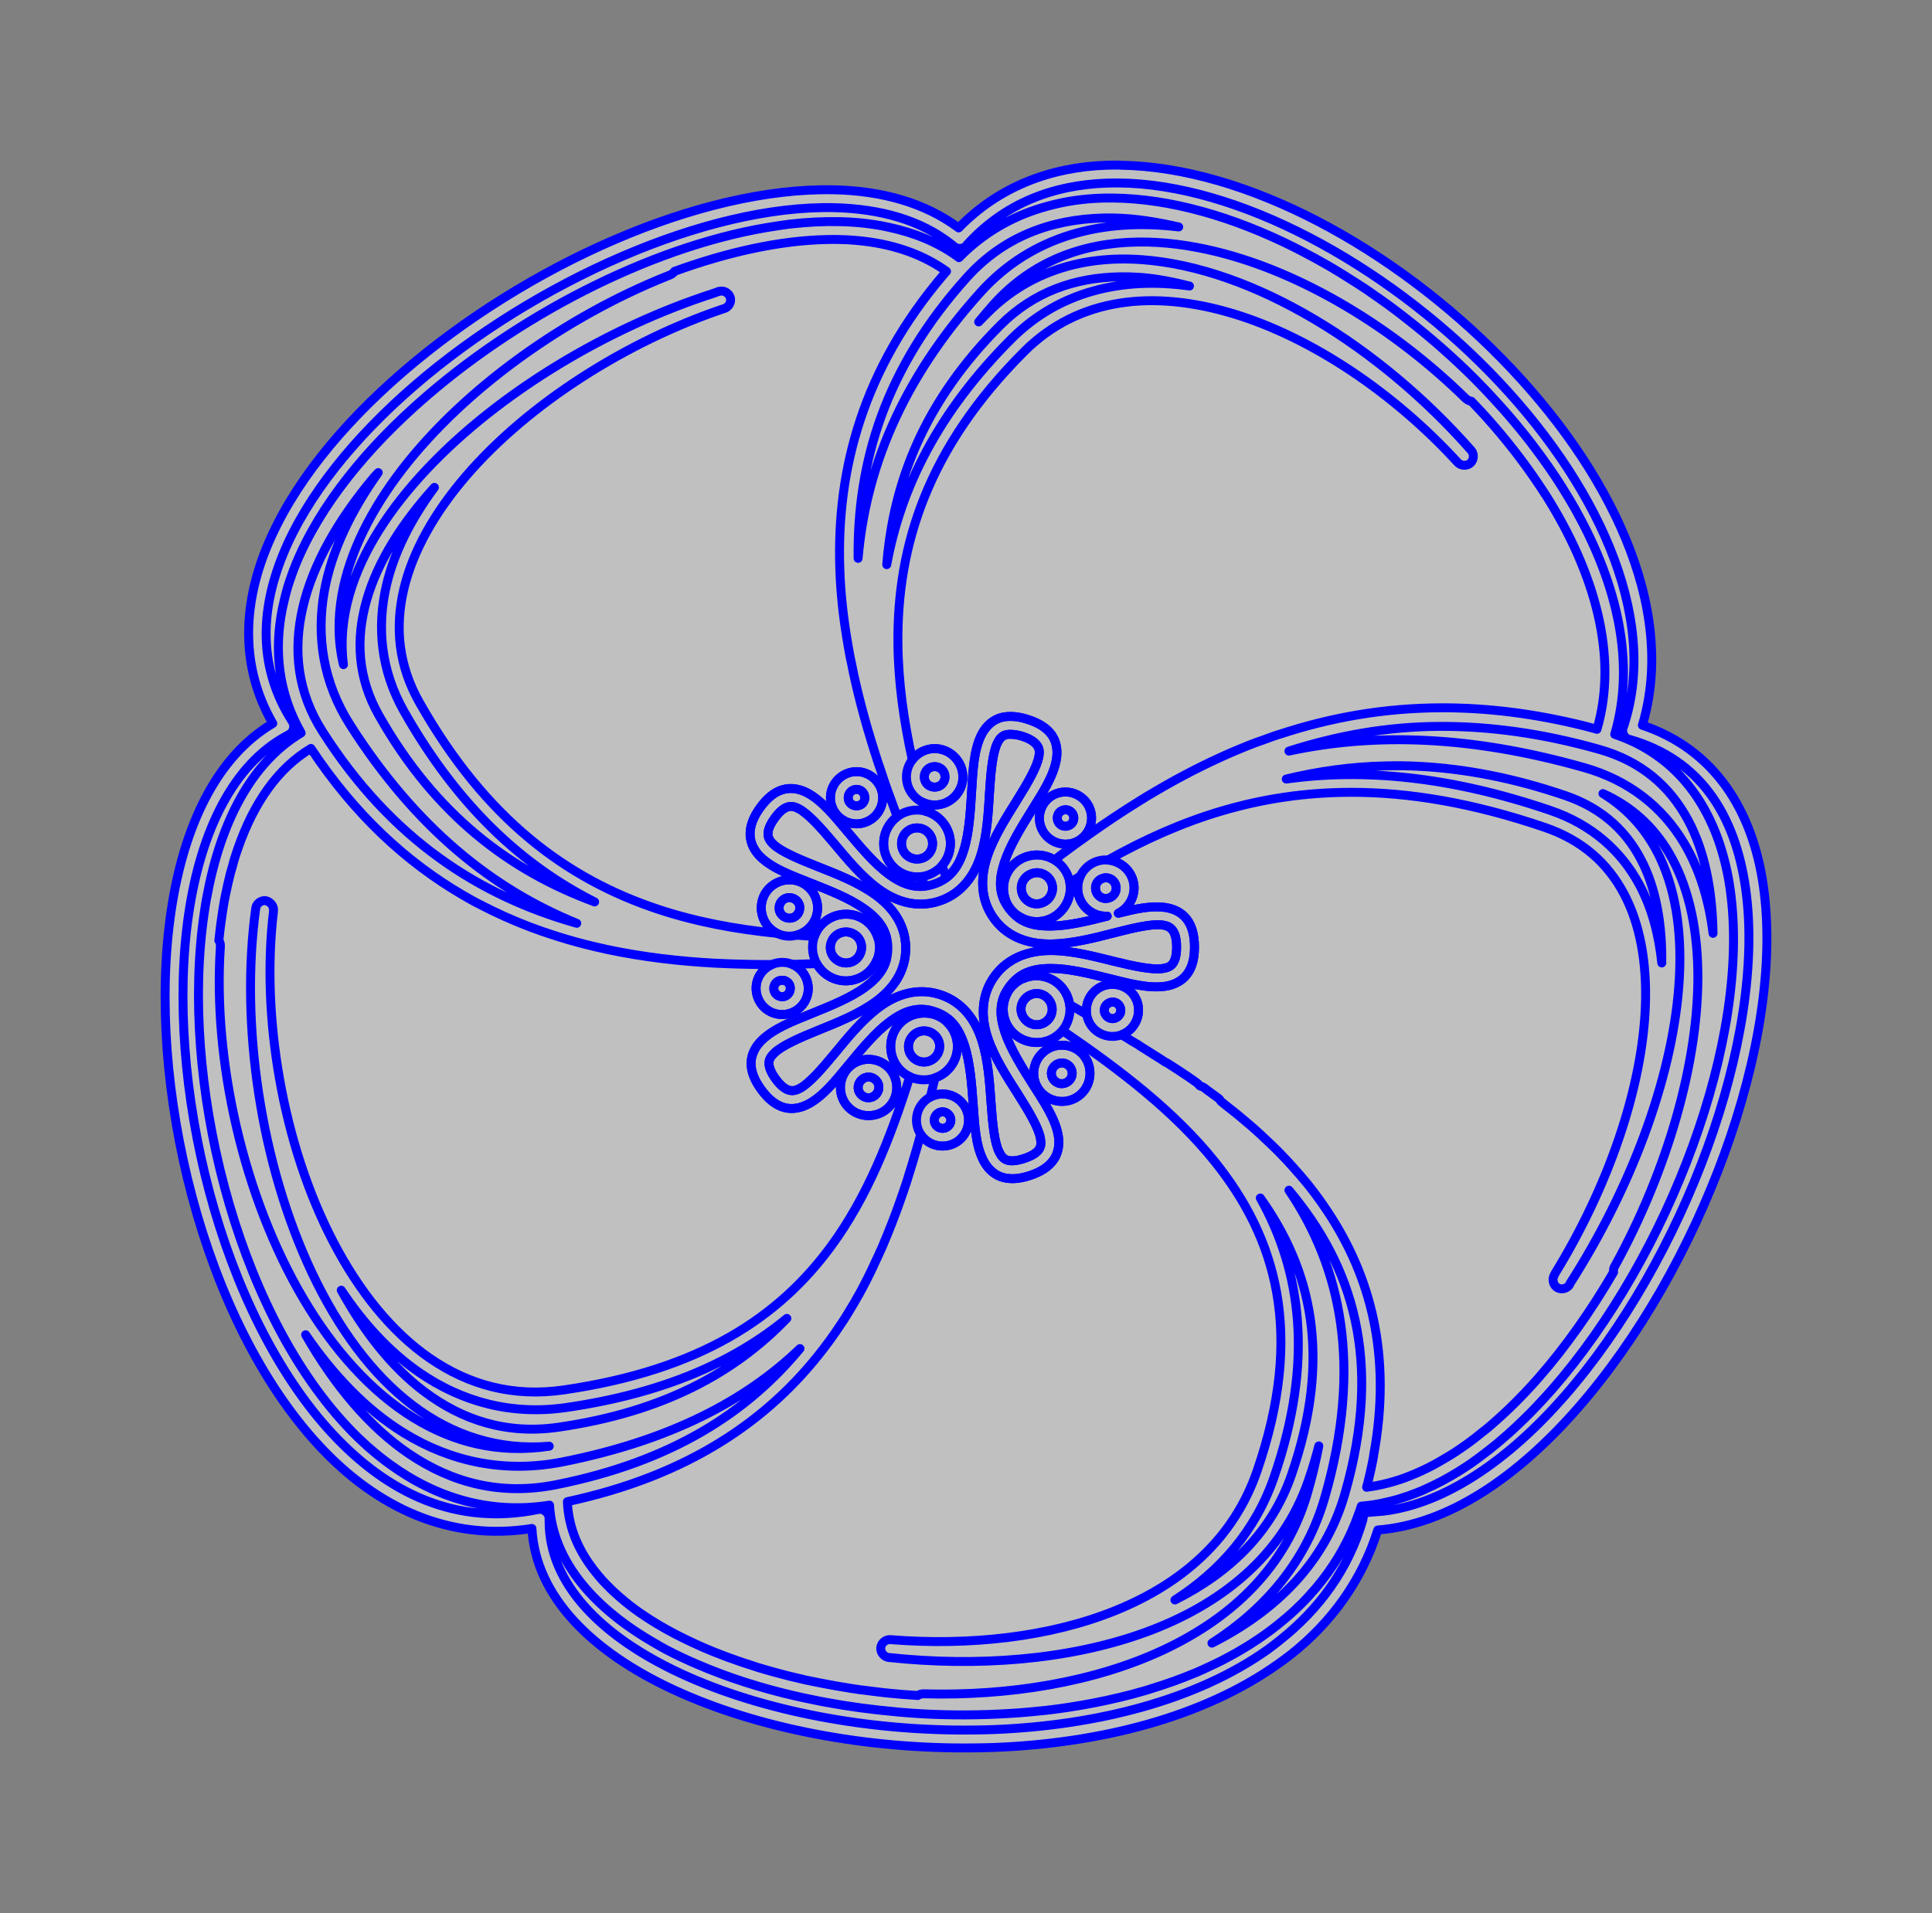 <?xml version="1.0" encoding="UTF-8" standalone="no"?>
<!-- Created with Inkscape (http://www.inkscape.org/) -->

<svg
   xmlns:dc="http://purl.org/dc/elements/1.1/"
   xmlns:cc="http://creativecommons.org/ns#"
   xmlns:rdf="http://www.w3.org/1999/02/22-rdf-syntax-ns#"
   xmlns:svg="http://www.w3.org/2000/svg"
   xmlns="http://www.w3.org/2000/svg"
   xmlns:sodipodi="http://sodipodi.sourceforge.net/DTD/sodipodi-0.dtd"
   xmlns:inkscape="http://www.inkscape.org/namespaces/inkscape"
   width="432.19"
   height="428.045"
   id="svg3580"
   version="1.1"
   inkscape:version="0.48.4 r9939"
   sodipodi:docname="Flower 2.svg">
  <rect width="100%" height="100%" fill="#808080" stroke="none"/>
  <title
     id="title2991">Flower iteration #2</title>
  <defs
     id="defs3582" />
  <sodipodi:namedview
     id="base"
     pagecolor="#ffffff"
     bordercolor="#666666"
     borderopacity="1.0"
     inkscape:pageopacity="0.0"
     inkscape:pageshadow="2"
     inkscape:zoom="1.4"
     inkscape:cx="26.649653"
     inkscape:cy="217.65775"
     inkscape:document-units="px"
     inkscape:current-layer="g4329"
     showgrid="false"
     units="cm"
     fit-margin-top="1"
     fit-margin-right="1"
     fit-margin-bottom="1"
     fit-margin-left="1"
     inkscape:window-width="1920"
     inkscape:window-height="1057"
     inkscape:window-x="-8"
     inkscape:window-y="-8"
     inkscape:window-maximized="1" />
  <g
     inkscape:label="Calque 1"
     inkscape:groupmode="layer"
     id="layer1"
     transform="translate(-146.76,-304.041)">
    <g
       id="g4329"
       transform="translate(-367.388,-469.836)">
      <path
         sodipodi:nodetypes="cccssscssscssccccssccscccccc"
         style="font-size:medium;font-style:normal;font-variant:normal;font-weight:normal;font-stretch:normal;text-indent:0;text-align:start;text-decoration:none;line-height:normal;letter-spacing:normal;word-spacing:normal;text-transform:none;direction:ltr;block-progression:tb;writing-mode:lr-tb;text-anchor:start;baseline-shift:baseline;opacity:0.5;color:#000000;fill:#ffffff;stroke:none;stroke-width:1;marker:none;visibility:visible;display:inline;overflow:visible;enable-background:accumulate;font-family:Sans;-inkscape-font-specification:Sans"
         d="m 370.125,66.969 c -0.915,-0.007 -1.815,5.5e-4 -2.719,0.031 -12.561,0.425 -24.172,4.758 -33.219,13.781 -7.649,-5.443 -17.184,-8.058 -27.75,-8.281 -30.452,-0.643 -69.254,16.952 -97.062,40.938 -13.905,11.994 -25.026,25.64 -30.781,39.719 -5.394,13.194 -5.778,26.976 1.031,39.406 -12.633,7.943 -19.723,23.617 -22.469,42.219 -2.885,19.544 -1.091,42.529 4.688,64.219 5.779,21.69 15.534,42.111 28.844,56.375 12.639,13.545 28.837,21.314 47.312,18.719 1.368,15.396 14.274,27.654 32.156,35.938 18.869,8.741 43.538,13.462 68,13.094 1.381,-0.021 2.807,-0.039 4.219,-0.094 23.72,-0.929 46.928,-6.749 63.938,-18.844 0.996,-0.708 1.947,-1.397 2.906,-2.156 9.034,-7.146 15.862,-16.462 19.562,-27.75 15.979,-1.484 31.398,-12.231 44.781,-27.531 13.691,-15.652 25.326,-36.165 32.969,-57.188 7.642,-21.022 11.34,-42.574 8.781,-60.469 -2.419,-16.92 -11.013,-30.666 -26.875,-36.375 7.487,-26.863 -7.995,-57.668 -31.781,-82 C 432.43,85.936 399.38,67.483 370.687,67 c -0.051,-0.009 -0.103,0.007 -0.156,0 -0.085,-0.011 -0.164,-0.028 -0.25,-0.031 -0.043,-0.002 -0.083,-2.4e-4 -0.125,0 -0.011,6e-5 -0.021,-1.8e-4 -0.031,0 z"
         id="path4327"
         inkscape:connector-curvature="0" />
      <g
         id="g5116"
         transform="translate(285.761,742.844)">
        <g
           id="g5112">
          <g
             style="opacity:0.5;fill:#ffffff;stroke:none"
             id="g5106"
             transform="translate(-574.06,-87.156)">
            <path
               style="font-size:medium;font-style:normal;font-variant:normal;font-weight:normal;font-stretch:normal;text-indent:0;text-align:start;text-decoration:none;line-height:normal;letter-spacing:normal;word-spacing:normal;text-transform:none;direction:ltr;block-progression:tb;writing-mode:lr-tb;text-anchor:start;baseline-shift:baseline;color:#000000;fill:#ffffff;stroke:none;stroke-width:2;marker:none;visibility:visible;display:inline;overflow:visible;enable-background:accumulate;font-family:Sans;-inkscape-font-specification:Sans"
               d="m 1052.688,155.125 c -0.904,-0.007 -1.769,0.001 -2.656,0.031 -12.614,0.427 -24.19,4.813 -33.125,14.031 -7.553,-5.63 -17.178,-8.305 -27.906,-8.531 -30.046,-0.635 -68.733,16.876 -96.375,40.719 -13.821,11.921 -24.862,25.444 -30.531,39.312 -5.428,13.277 -5.749,27.021 1.375,39.375 -12.746,7.554 -19.973,23.216 -22.75,42.031 -2.859,19.371 -1.06,42.243 4.688,63.812 5.747,21.57 15.443,41.844 28.594,55.938 12.709,13.62 28.896,21.32 47.438,18.344 0.829,15.369 13.608,27.704 31.719,36.094 18.692,8.659 43.239,13.366 67.563,13 1.382,-0.021 2.793,-0.039 4.187,-0.094 36.134,-3.85 73.961,-12.709 85.75,-48.656 15.807,-1.225 31.291,-11.894 44.75,-27.281 13.591,-15.537 25.179,-35.962 32.781,-56.875 7.602,-20.913 11.242,-42.319 8.719,-59.969 -2.429,-16.991 -10.991,-30.562 -27.062,-35.938 7.909,-26.523 -7.415,-57.428 -31.313,-81.875 -24.124,-24.678 -57.13,-43.023 -85.437,-43.438 -0.131,-0.024 -0.242,-0.034 -0.375,-0.031 -0.011,-10e-5 -0.021,8e-5 -0.031,0 z"
               id="path5108"
               inkscape:connector-curvature="0"
               sodipodi:nodetypes="cccssscssscssccssccscccc" />
          </g>
        </g>
        <g
           style="stroke:#0000ff"
           id="g4839"
           transform="translate(-574.06,-87.156)">
          <path
             style="font-size:medium;font-style:normal;font-variant:normal;font-weight:normal;font-stretch:normal;text-indent:0;text-align:start;text-decoration:none;line-height:normal;letter-spacing:normal;word-spacing:normal;text-transform:none;direction:ltr;block-progression:tb;writing-mode:lr-tb;text-anchor:start;baseline-shift:baseline;color:#000000;fill:none;stroke:#0000ff;stroke-width:2;stroke-linecap:round;stroke-linejoin:round;stroke-miterlimit:4;stroke-opacity:1;stroke-dasharray:none;marker:none;visibility:visible;display:inline;overflow:visible;enable-background:accumulate;font-family:Sans;-inkscape-font-specification:Sans"
             d="m 1052.688,155.125 c -0.904,-0.007 -1.769,0.001 -2.656,0.031 -12.614,0.427 -24.19,4.813 -33.125,14.031 -7.553,-5.63 -17.178,-8.305 -27.906,-8.531 -30.046,-0.635 -68.733,16.876 -96.375,40.719 -13.821,11.921 -24.862,25.444 -30.531,39.312 -5.428,13.277 -5.749,27.021 1.375,39.375 -12.746,7.554 -19.973,23.216 -22.75,42.031 -2.859,19.371 -1.06,42.243 4.688,63.812 5.747,21.57 15.443,41.844 28.594,55.938 12.709,13.62 28.896,21.32 47.438,18.344 0.829,15.369 13.608,27.704 31.719,36.094 18.692,8.659 43.239,13.366 67.563,13 1.382,-0.021 2.793,-0.039 4.187,-0.094 23.582,-0.924 46.624,-6.724 63.406,-18.656 0.994,-0.706 1.94,-1.385 2.875,-2.125 9.067,-7.172 15.883,-16.49 19.469,-27.875 15.807,-1.225 31.291,-11.894 44.75,-27.281 13.591,-15.537 25.179,-35.962 32.781,-56.875 7.602,-20.913 11.242,-42.319 8.719,-59.969 -2.429,-16.991 -10.991,-30.562 -27.062,-35.938 7.909,-26.523 -7.415,-57.428 -31.313,-81.875 -24.124,-24.678 -57.13,-43.023 -85.437,-43.438 -0.131,-0.024 -0.242,-0.034 -0.375,-0.031 -0.011,-10e-5 -0.021,8e-5 -0.031,0 z m -0.031,4 c 26.671,0.222 59.348,18.085 83,42.281 23.653,24.196 38.078,54.46 30.094,79 -0.052,0.159 -0.119,0.358 -0.219,0.656 -0.355,1.019 0.277,2.257 1.313,2.562 0.062,0.018 0.038,-0.012 0.094,0 15.763,4.47 23.619,16.688 26,33.344 2.381,16.656 -1.089,37.56 -8.531,58.031 -7.442,20.471 -18.813,40.518 -32,55.594 -12.563,14.363 -26.706,24.015 -40.406,25.719 l -4.219,0.344 c 0,0.011 -0.438,1.489 -0.437,1.5 -3.207,11.153 -9.782,20.074 -18.656,27.094 -0.894,0.707 -1.761,1.404 -2.688,2.062 -15.861,11.277 -38.252,16.973 -61.281,17.875 -1.347,0.053 -2.697,0.073 -4.063,0.094 -23.766,0.358 -47.839,-4.268 -65.812,-12.594 -17.973,-8.326 -29.52,-20.129 -29.562,-34 -8e-4,-0.262 -7.9e-4,-0.488 0,-0.75 0.011,-1.18 -1.216,-2.224 -2.375,-2 -0.186,0.037 -0.322,0.058 -0.344,0.062 -17.909,3.573 -33.148,-3.501 -45.656,-16.906 -12.508,-13.405 -22.006,-33.13 -27.625,-54.219 -5.619,-21.089 -7.382,-43.542 -4.625,-62.219 2.757,-18.677 10.019,-33.391 21.844,-39.781 0.189,-0.102 0.387,-0.217 0.625,-0.344 0.975,-0.512 1.34,-1.913 0.75,-2.844 -0.19,-0.296 -0.222,-0.325 -0.094,-0.125 -7.412,-11.621 -7.322,-24.356 -2,-37.375 5.322,-13.019 15.985,-26.151 29.469,-37.781 26.968,-23.261 65.263,-40.35 93.656,-39.75 10.515,0.222 19.599,2.825 26.406,8.219 0.149,0.118 0.326,0.278 0.562,0.469 0.782,0.64 2.068,0.558 2.75,-0.188 0.053,-0.059 0.023,-0.072 0.062,-0.125 8.319,-9.235 19.152,-13.458 31.469,-13.875 0.838,-0.028 1.656,-0.038 2.5,-0.031 z m -1.406,3.375 c -0.869,-0.007 -1.713,0.002 -2.562,0.031 -4.048,0.137 -7.987,0.719 -11.75,1.75 -0.148,0.039 -0.29,0.084 -0.438,0.125 -0.333,0.095 -0.67,0.179 -1,0.281 -6.903,2.069 -13.212,5.711 -18.531,11.156 -0.169,-0.125 -0.329,-0.253 -0.5,-0.375 -4.395,-3.13 -9.517,-5.205 -15.125,-6.406 -0.483,-0.106 -0.979,-0.22 -1.469,-0.312 -0.105,-0.019 -0.207,-0.044 -0.312,-0.062 -0.504,-0.092 -1.02,-0.172 -1.531,-0.25 -0.093,-0.014 -0.188,-0.018 -0.281,-0.031 -0.283,-0.042 -0.559,-0.088 -0.844,-0.125 -0.322,-0.041 -0.644,-0.089 -0.969,-0.125 -1.848,-0.21 -3.759,-0.334 -5.688,-0.375 -0.01,-2.2e-4 -0.021,2.1e-4 -0.031,0 -3.602,-0.076 -7.334,0.117 -11.156,0.562 -0.946,0.11 -1.887,0.266 -2.844,0.406 -26.102,3.831 -55.984,18.776 -78.344,38.062 -13.245,11.424 -23.844,24.386 -29.281,37.688 -0.325,0.795 -0.62,1.608 -0.906,2.406 -0.011,0.031 -0.02,0.063 -0.031,0.094 -0.296,0.831 -0.591,1.667 -0.844,2.5 -0.163,0.533 -0.293,1.06 -0.438,1.594 -0.056,0.21 -0.103,0.415 -0.156,0.625 -0.126,0.488 -0.233,0.981 -0.344,1.469 -0.081,0.365 -0.177,0.729 -0.25,1.094 -1.931,9.548 -0.86,19.091 4.188,27.906 -11.395,6.805 -18.129,20.423 -21.125,36.875 -0.006,0.033 -0.025,0.061 -0.031,0.094 -0.2,1.104 -0.365,2.216 -0.531,3.344 -2.741,18.569 -1.007,40.487 4.5,61.156 5.507,20.67 14.766,40.081 27.375,53.594 0.771,0.826 1.546,1.627 2.344,2.406 0.217,0.212 0.438,0.416 0.656,0.625 0.565,0.538 1.141,1.08 1.719,1.594 0.06,0.054 0.127,0.103 0.188,0.156 0.821,0.725 1.654,1.419 2.5,2.094 0.658,0.526 1.327,1.036 2,1.531 0.114,0.083 0.23,0.168 0.344,0.25 10.311,7.468 22.336,11.152 35.625,9.062 0.765,12.762 10.199,23.338 23.969,31.125 0.231,0.131 0.454,0.277 0.688,0.406 0.448,0.247 0.888,0.508 1.344,0.75 2.265,1.2 4.654,2.313 7.125,3.375 0.526,0.226 1.06,0.437 1.594,0.656 0.169,0.07 0.33,0.15 0.5,0.219 0.742,0.301 1.492,0.586 2.25,0.875 1.144,0.436 2.291,0.874 3.469,1.281 0.093,0.032 0.188,0.062 0.281,0.094 3.639,1.25 7.437,2.37 11.344,3.344 0.052,0.013 0.105,0.018 0.156,0.031 1.328,0.329 2.678,0.641 4.031,0.938 0.197,0.043 0.396,0.083 0.594,0.125 0.963,0.207 1.932,0.403 2.906,0.594 0.477,0.093 0.957,0.192 1.438,0.281 5.187,0.964 10.506,1.68 15.906,2.156 0.073,0.006 0.145,0.025 0.219,0.031 1.809,0.157 3.616,0.306 5.438,0.406 6.633,0.367 13.346,0.328 19.969,-0.094 0.635,-0.041 1.272,-0.077 1.906,-0.125 0.855,-0.065 1.71,-0.14 2.562,-0.219 1.148,-0.106 2.297,-0.213 3.438,-0.344 0.251,-0.029 0.499,-0.064 0.75,-0.094 0.104,-0.013 0.209,-0.019 0.312,-0.031 1.288,-0.158 2.568,-0.34 3.844,-0.531 1.897,-0.283 3.76,-0.611 5.625,-0.969 2.044,-0.393 4.065,-0.828 6.062,-1.312 0.84,-0.203 1.669,-0.405 2.5,-0.625 0.976,-0.259 1.944,-0.531 2.906,-0.812 0.251,-0.073 0.5,-0.144 0.75,-0.219 0.221,-0.066 0.436,-0.151 0.656,-0.219 3.38,-1.036 6.678,-2.198 9.844,-3.531 0.103,-0.043 0.209,-0.081 0.312,-0.125 1.026,-0.437 2.031,-0.906 3.031,-1.375 0.892,-0.418 1.786,-0.837 2.656,-1.281 0.2,-0.102 0.395,-0.209 0.594,-0.312 0.933,-0.486 1.844,-0.983 2.75,-1.5 0.126,-0.072 0.249,-0.146 0.375,-0.219 0.961,-0.555 1.916,-1.128 2.844,-1.719 0.064,-0.041 0.124,-0.084 0.188,-0.125 0.981,-0.629 1.934,-1.268 2.875,-1.938 0.953,-0.678 1.885,-1.384 2.781,-2.094 2.71,-2.143 5.234,-4.466 7.5,-7 0.01,-0.006 -0.01,-0.025 0,-0.031 0.375,-0.419 0.763,-0.82 1.125,-1.25 3.661,-4.318 6.647,-9.176 8.813,-14.594 0.216,-0.542 0.425,-1.103 0.625,-1.656 0.255,-0.705 0.523,-1.402 0.75,-2.125 1.394,-0.115 2.769,-0.298 4.156,-0.562 0.052,-0.01 0.104,-0.021 0.156,-0.031 0.417,-0.081 0.835,-0.187 1.25,-0.281 0.792,-0.179 1.586,-0.368 2.375,-0.594 0.144,-0.041 0.293,-0.082 0.438,-0.125 0.261,-0.077 0.52,-0.168 0.781,-0.25 0.541,-0.171 1.086,-0.339 1.625,-0.531 0.127,-0.045 0.248,-0.11 0.375,-0.156 0.812,-0.297 1.63,-0.594 2.438,-0.938 0.115,-0.049 0.229,-0.106 0.344,-0.156 0.063,-0.027 0.125,-0.066 0.188,-0.094 2.622,-1.151 5.221,-2.52 7.781,-4.125 0.912,-0.571 1.817,-1.157 2.719,-1.781 0.967,-0.67 1.919,-1.397 2.875,-2.125 0.828,-0.63 1.65,-1.266 2.469,-1.938 0.051,-0.042 0.105,-0.083 0.156,-0.125 0.83,-0.684 1.649,-1.399 2.469,-2.125 0.038,-0.034 0.087,-0.06 0.125,-0.094 0.826,-0.733 1.654,-1.508 2.469,-2.281 0.032,-0.03 0.062,-0.064 0.094,-0.094 0.825,-0.785 1.656,-1.583 2.469,-2.406 0.02,-0.021 0.042,-0.042 0.062,-0.062 0.823,-0.835 1.628,-1.69 2.438,-2.562 0.01,-0.011 0.021,-0.021 0.031,-0.031 0.819,-0.884 1.633,-1.767 2.438,-2.688 13.026,-14.891 24.152,-34.461 31.438,-54.5 7.285,-20.039 10.764,-40.543 8.344,-57.469 -0.145,-1.015 -0.31,-2.011 -0.5,-3 -0.01,-0.042 -0.023,-0.083 -0.031,-0.125 -0.031,-0.159 -0.062,-0.311 -0.094,-0.469 -0.16,-0.786 -0.341,-1.576 -0.531,-2.344 -3.325,-13.469 -11.215,-24.096 -24.656,-28.625 4.657,-15.873 0.646,-33.347 -8.594,-49.938 -0.056,-0.1 -0.1,-0.212 -0.156,-0.312 -0.873,-1.556 -1.819,-3.118 -2.781,-4.656 -0.097,-0.155 -0.184,-0.314 -0.281,-0.469 -1.975,-3.125 -4.133,-6.197 -6.438,-9.219 -0.19,-0.249 -0.371,-0.502 -0.562,-0.75 -1.634,-2.112 -3.351,-4.205 -5.125,-6.25 -0.279,-0.322 -0.562,-0.649 -0.844,-0.969 -0.393,-0.445 -0.788,-0.871 -1.188,-1.312 -0.301,-0.333 -0.602,-0.669 -0.906,-1 -0.383,-0.416 -0.768,-0.837 -1.156,-1.25 -0.332,-0.353 -0.665,-0.712 -1,-1.062 -0.37,-0.386 -0.751,-0.774 -1.125,-1.156 -0.367,-0.375 -0.723,-0.753 -1.094,-1.125 -4.752,-4.766 -9.86,-9.246 -15.187,-13.406 -0.521,-0.407 -1.037,-0.819 -1.563,-1.219 -0.302,-0.23 -0.603,-0.46 -0.906,-0.688 -0.543,-0.408 -1.078,-0.819 -1.625,-1.219 -1.127,-0.824 -2.262,-1.615 -3.406,-2.406 -0.584,-0.404 -1.163,-0.824 -1.75,-1.219 -1.125,-0.755 -2.268,-1.466 -3.406,-2.188 -0.627,-0.398 -1.244,-0.8 -1.875,-1.188 -0.237,-0.146 -0.481,-0.293 -0.719,-0.438 -0.656,-0.397 -1.309,-0.802 -1.969,-1.188 -0.218,-0.128 -0.438,-0.249 -0.656,-0.375 -0.02,-0.012 -0.042,-0.02 -0.063,-0.031 -1.742,-1.006 -3.489,-1.956 -5.25,-2.875 -0.712,-0.372 -1.41,-0.737 -2.125,-1.094 -13.601,-6.795 -27.602,-10.881 -40.562,-11 -0.03,-0.004 -0.065,2.2e-4 -0.094,0 z m -1.938,4.469 c 0.798,-0.019 1.596,-0.014 2.406,0 4.636,0.083 9.485,0.875 14.406,2 -16.884,-2.057 -32.879,1.899 -44.344,14.625 -17.868,19.835 -25.662,39.777 -27.375,59.531 -0.27,-21.317 5.961,-42.469 24.344,-62.875 8.054,-8.941 18.597,-12.999 30.562,-13.281 z m -61.719,4.812 c 0.867,-0.015 1.714,-0.018 2.562,0 0.596,0.013 1.196,0.033 1.781,0.062 0.031,0.002 0.063,-0.002 0.094,0 1.138,0.059 2.246,0.158 3.344,0.281 0.094,0.01 0.187,0.021 0.281,0.031 7.168,0.843 13.435,3.086 18.531,6.75 -0.172,0.199 -0.361,0.394 -0.531,0.594 -18.148,21.246 -24.09,43.693 -23.344,65.906 0.024,0.747 0.054,1.504 0.094,2.25 0.137,2.539 0.357,5.064 0.656,7.594 0.225,1.9 0.506,3.793 0.812,5.688 0.077,0.478 0.168,0.96 0.25,1.438 0.014,0.082 0.017,0.168 0.031,0.25 0.14,0.804 0.284,1.604 0.438,2.406 0.01,0.052 0.021,0.104 0.031,0.156 0.002,0.01 -0.002,0.021 0,0.031 0.082,0.428 0.196,0.854 0.281,1.281 0.166,0.825 0.321,1.645 0.5,2.469 0.652,2.994 1.378,5.967 2.188,8.938 0.031,0.115 0.062,0.229 0.094,0.344 0.011,0.041 0.02,0.084 0.031,0.125 0.115,0.416 0.226,0.834 0.344,1.25 0.164,0.582 0.331,1.169 0.5,1.75 0.193,0.661 0.395,1.309 0.594,1.969 0.034,0.114 0.059,0.23 0.094,0.344 0.295,0.972 0.598,1.938 0.906,2.906 0.166,0.521 0.331,1.042 0.5,1.562 0.115,0.355 0.227,0.708 0.344,1.062 0.015,0.044 0.048,0.081 0.062,0.125 0.217,0.654 0.434,1.316 0.656,1.969 0.042,0.124 0.083,0.251 0.125,0.375 0.159,0.466 0.307,0.941 0.469,1.406 0.104,0.301 0.207,0.606 0.312,0.906 0.213,0.606 0.44,1.208 0.656,1.812 0.266,0.741 0.542,1.48 0.813,2.219 0.011,0.031 0.02,0.063 0.031,0.094 0.073,0.198 0.146,0.396 0.219,0.594 0.011,0.031 0.02,0.063 0.031,0.094 0.259,0.7 0.518,1.397 0.781,2.094 -1.836,1.373 -3.031,3.583 -3.031,6.031 0,4.106 3.363,7.469 7.469,7.469 0.31,0 0.606,-0.025 0.906,-0.062 0.286,0.695 0.555,1.4 0.844,2.094 -2.835,0.334 -5.375,-0.65 -8,-2.562 -3.23,-2.353 -6.341,-6.062 -9.313,-9.594 -2.972,-3.532 -5.704,-6.941 -9,-8.688 -1.648,-0.873 -3.6,-1.273 -5.5,-0.719 -1.9,0.555 -3.557,1.971 -5.062,4.062 -1.505,2.092 -2.296,4.116 -2.219,6.094 0.078,1.978 1.055,3.683 2.406,4.969 2.703,2.571 6.801,4.055 11.094,5.75 4.293,1.696 8.774,3.466 12.031,5.781 2.582,1.835 4.357,3.845 5,6.531 -0.646,0.003 -1.294,7.6e-4 -1.938,0 -0.653,-2.176 -2.273,-4.036 -4.562,-4.875 -0.964,-0.353 -1.966,-0.485 -2.938,-0.438 -2.915,0.143 -5.628,1.984 -6.688,4.875 -0.012,0.032 -0.02,0.062 -0.031,0.094 -1.319,-0.074 -2.63,-0.182 -3.938,-0.281 1.914,-0.528 3.553,-1.95 4.281,-3.938 1.191,-3.251 -0.499,-6.871 -3.75,-8.062 -0.813,-0.298 -1.65,-0.415 -2.469,-0.375 -2.458,0.12 -4.732,1.656 -5.625,4.094 -1.117,3.048 0.296,6.477 3.156,7.875 -9.194,-0.927 -18.092,-2.569 -26.562,-5.375 -20.451,-6.774 -38.606,-20.092 -53.438,-46.281 -4.672,-8.25 -5.517,-16.754 -3.5,-25.344 2.017,-8.589 6.967,-17.239 13.938,-25.344 13.935,-16.202 35.95,-30.169 57.75,-37.469 0.01,-0.003 0.022,0.003 0.031,0 0.903,-0.287 1.525,-1.283 1.375,-2.219 -0.15,-0.936 -1.052,-1.696 -2,-1.688 -0.201,0.001 -0.402,0.033 -0.594,0.094 -0.023,0.007 -0.071,0.024 -0.094,0.031 l 0,-0.031 c -0.308,0.103 -0.598,0.238 -0.906,0.344 -23.894,7.677 -48.258,22.278 -64.469,39.562 -8.217,8.761 -14.388,18.194 -17.188,27.906 -1.498,5.195 -1.996,10.479 -1.344,15.688 -1.23,-5.138 -1.274,-10.412 -0.312,-15.75 1.684,-9.352 6.505,-18.936 13.531,-28.031 13.903,-17.996 36.381,-34.01 59.125,-43.125 0.232,-0.093 0.487,-0.19 0.719,-0.281 0.013,-0.005 0.018,-0.026 0.031,-0.031 0.394,-0.15 0.739,-0.427 0.969,-0.781 11.958,-4.347 23.738,-6.945 34.25,-7.125 z m 69.344,0.562 c 5.654,-0.082 11.585,0.673 17.625,2.156 19.313,4.745 39.655,17.059 55.75,32.844 0.011,0.011 0.053,0.021 0.062,0.031 0.322,0.33 0.761,0.544 1.219,0.594 0.73,0.761 1.446,1.509 2.156,2.281 0.345,0.375 0.691,0.747 1.031,1.125 4.359,4.84 8.325,9.899 11.781,15.062 0.271,0.403 0.548,0.814 0.812,1.219 0.252,0.387 0.504,0.768 0.75,1.156 0.028,0.044 0.066,0.081 0.094,0.125 11.105,17.548 16.235,36.237 11.469,52.438 -0.927,-0.249 -1.863,-0.521 -2.781,-0.75 -11.179,-2.786 -21.704,-4.062 -31.687,-4.062 l -0.031,0 c -0.042,-0.001 -0.083,-0.001 -0.125,0 -13.041,0.014 -25.082,2.202 -36.406,5.938 -0.05,0.017 -0.106,0.015 -0.156,0.031 -0.46,0.152 -0.918,0.312 -1.375,0.469 -0.638,0.22 -1.273,0.458 -1.906,0.688 -0.084,0.03 -0.166,0.063 -0.25,0.094 -0.56,0.203 -1.131,0.383 -1.688,0.594 -2.659,1.011 -5.264,2.109 -7.844,3.281 -0.043,0.019 -0.082,0.043 -0.125,0.062 -5.45,2.482 -10.735,5.322 -15.875,8.406 -0.072,0.043 -0.147,0.082 -0.219,0.125 -0.156,0.094 -0.313,0.187 -0.469,0.281 -0.052,0.031 -0.105,0.062 -0.156,0.094 -0.044,0.027 -0.081,0.067 -0.125,0.094 -0.24,0.146 -0.479,0.29 -0.719,0.438 -0.052,0.032 -0.105,0.062 -0.156,0.094 -4.042,2.489 -7.99,5.138 -11.875,7.906 -0.703,0.502 -1.395,0.991 -2.094,1.5 -1.344,0.978 -2.703,1.964 -4.031,2.969 -0.023,0.018 -0.039,0.045 -0.063,0.062 -0.378,0.286 -0.748,0.587 -1.125,0.875 -0.018,0.014 -0.044,0.017 -0.062,0.031 -1.293,-0.792 -2.84,-1.186 -4.406,-1.094 -0.495,0.029 -0.973,0.117 -1.469,0.25 -3.966,1.063 -6.344,5.159 -5.281,9.125 0.046,0.173 0.099,0.333 0.156,0.5 -0.096,0.081 -0.185,0.169 -0.281,0.25 -1.183,-2.587 -0.976,-5.288 0.031,-8.375 1.24,-3.799 3.747,-7.895 6.187,-11.812 2.441,-3.918 4.826,-7.575 5.469,-11.25 0.321,-1.837 0.146,-3.833 -0.969,-5.469 -1.115,-1.636 -2.983,-2.777 -5.437,-3.562 -1.227,-0.393 -2.359,-0.61 -3.438,-0.656 -0.27,-0.011 -0.52,-0.009 -0.781,0 -0.783,0.028 -1.522,0.149 -2.219,0.406 -1.857,0.685 -3.195,2.192 -4,3.875 -1.609,3.365 -1.808,7.706 -2.094,12.312 -0.286,4.607 -0.555,9.468 -1.75,13.281 -0.848,2.708 -2.041,4.788 -3.969,6.219 -0.305,-0.903 -0.609,-1.815 -0.906,-2.719 1.164,-1.318 1.875,-3.053 1.875,-4.938 0,-3.48 -2.42,-6.426 -5.656,-7.25 -0.185,-0.654 -0.353,-1.315 -0.531,-1.969 0.811,0.379 1.707,0.594 2.656,0.594 3.462,0 6.313,-2.819 6.313,-6.281 0,-3.462 -2.85,-6.344 -6.313,-6.344 -2.028,0 -3.842,0.985 -5,2.5 -1.91,-8.689 -3.129,-17.342 -3.219,-25.938 -0.232,-22.174 6.763,-43.937 28.25,-65.406 12.217,-12.207 29.035,-13.821 46.75,-8.469 17.715,5.353 36.03,17.812 50.219,33.281 0.704,0.794 2.05,0.86 2.844,0.156 0.794,-0.704 0.891,-2.05 0.188,-2.844 -0.011,-0.012 -0.022,-0.02 -0.031,-0.031 -20.259,-23.017 -48.608,-40.883 -73.781,-42.656 l -0.031,0 c -12.889,-0.908 -25.016,2.586 -34.313,11.875 -0.694,0.693 -1.369,1.364 -2.031,2.062 1.093,-1.31 2.192,-2.656 3.375,-3.969 8.56,-9.502 19.749,-13.727 32.188,-13.906 z m -3.906,7.781 c 1.461,-0.021 2.936,0.019 4.438,0.125 3.596,0.253 7.306,0.989 11.062,1.938 -14.823,-2.077 -29.041,1.05 -39.812,11.812 -16.46,16.447 -24.788,33.42 -27.906,50.531 1.456,-18.55 8.462,-36.632 25.438,-53.594 7.375,-7.369 16.553,-10.665 26.781,-10.812 z m -165.969,43.812 c -6.057,8.529 -10.432,17.478 -12.062,26.531 -1.835,10.19 -0.244,20.491 5.781,29.938 14.809,23.216 32.013,36.777 50.688,44.375 -21.685,-6.125 -41.376,-18.608 -56.875,-42.906 -5.573,-8.736 -6.656,-18.091 -4.406,-27.781 2.25,-9.691 7.953,-19.687 15.969,-29.188 0.286,-0.339 0.614,-0.631 0.906,-0.969 z m 12.562,3.312 c -5.149,6.973 -8.95,14.314 -10.719,21.844 -2.212,9.418 -1.254,19.138 3.906,28.25 12.063,21.301 26.576,34.534 42.656,42.656 -18.842,-6.94 -35.586,-19.356 -48.25,-41.719 -4.738,-8.367 -5.278,-17.062 -2.719,-25.938 2.433,-8.441 7.805,-17.022 15.125,-25.094 z m 225.156,53.469 c 11.031,-0.011 22.769,1.564 35.438,5.156 9.389,2.662 15.768,8.216 19.875,15.875 3.689,6.879 5.412,15.601 5.562,25.281 -0.945,-7.539 -3.035,-14.443 -6.562,-20.312 -4.759,-7.919 -12.153,-13.909 -22.281,-16.781 -25.51,-7.233 -46.963,-7.756 -66.031,-3.688 10.63,-3.398 21.854,-5.519 34,-5.531 z M 1028.75,282.5 c 0.634,0.03 1.441,0.129 2.406,0.438 1.931,0.618 2.871,1.414 3.313,2.062 0.442,0.648 0.577,1.31 0.375,2.469 -0.405,2.317 -2.504,5.938 -4.938,9.844 -2.434,3.906 -5.186,8.185 -6.656,12.688 -1.47,4.502 -1.554,9.49 1.594,13.781 3.148,4.291 7.952,5.675 12.687,5.625 4.736,-0.05 9.637,-1.32 14.094,-2.469 4.457,-1.148 8.481,-2.091 10.812,-1.781 1.166,0.155 1.796,0.509 2.281,1.125 0.485,0.616 0.928,1.722 0.937,3.75 0.011,2.028 -0.395,3.161 -0.875,3.781 -0.48,0.62 -1.117,0.928 -2.281,1.094 -2.329,0.331 -6.408,-0.517 -10.875,-1.625 -4.467,-1.108 -9.358,-2.4 -14.094,-2.406 -4.736,-0.006 -9.516,1.461 -12.625,5.781 -3.108,4.32 -2.979,9.324 -1.469,13.812 1.511,4.489 4.312,8.741 6.781,12.625 2.469,3.884 4.543,7.437 4.969,9.75 0.213,1.157 0.123,1.879 -0.312,2.531 -0.436,0.652 -1.387,1.396 -3.312,2.031 -1.926,0.635 -3.137,0.609 -3.875,0.344 -0.738,-0.265 -1.233,-0.788 -1.75,-1.844 -1.034,-2.112 -1.454,-6.222 -1.781,-10.812 -0.327,-4.59 -0.636,-9.681 -2.094,-14.188 -1.457,-4.506 -4.306,-8.566 -9.375,-10.188 -5.069,-1.621 -9.792,0.02 -13.594,2.844 -3.802,2.824 -6.976,6.764 -9.906,10.312 -2.93,3.548 -5.682,6.692 -7.75,7.812 -1.034,0.56 -1.745,0.65 -2.5,0.438 -0.755,-0.213 -1.769,-0.865 -2.969,-2.5 -1.199,-1.635 -1.524,-2.81 -1.5,-3.594 0.024,-0.784 0.343,-1.401 1.188,-2.219 1.69,-1.636 5.485,-3.333 9.75,-5.062 4.265,-1.729 9.008,-3.596 12.844,-6.375 3.835,-2.779 6.837,-6.74 6.812,-12.062 -0.024,-5.322 -3.077,-9.257 -6.938,-12 -3.861,-2.743 -8.626,-4.591 -12.906,-6.281 -4.28,-1.69 -8.077,-3.317 -9.781,-4.938 -0.852,-0.81 -1.157,-1.466 -1.188,-2.25 -0.031,-0.784 0.284,-1.917 1.469,-3.562 1.184,-1.646 2.184,-2.311 2.938,-2.531 0.753,-0.22 1.461,-0.144 2.5,0.406 2.078,1.101 4.85,4.166 7.812,7.688 2.963,3.522 6.172,7.461 10,10.25 3.828,2.789 8.54,4.386 13.594,2.719 5.054,-1.668 7.896,-5.762 9.312,-10.281 1.416,-4.519 1.653,-9.594 1.938,-14.188 0.285,-4.593 0.704,-8.722 1.719,-10.844 0.507,-1.061 1.014,-1.572 1.75,-1.844 0.368,-0.136 0.835,-0.186 1.469,-0.156 z M 872,285.656 c 9.841,14.869 21.352,25.424 33.938,32.781 0.727,0.425 1.454,0.846 2.188,1.25 0.734,0.404 1.478,0.773 2.219,1.156 0.74,0.383 1.503,0.762 2.25,1.125 3.734,1.815 7.532,3.376 11.406,4.719 0.009,0.003 0.022,-0.003 0.031,0 0.754,0.262 1.492,0.505 2.25,0.75 2.36,0.761 4.725,1.455 7.125,2.062 1.469,0.373 2.924,0.713 4.406,1.031 0.126,0.027 0.249,0.067 0.375,0.094 8.002,1.695 16.166,2.656 24.406,3.094 0.062,0.003 0.125,-0.003 0.188,0 1.586,0.083 3.191,0.141 4.781,0.188 0.052,0.002 0.104,-0.002 0.156,0 1.601,0.046 3.209,0.081 4.812,0.094 0.042,3.8e-4 0.083,-3.5e-4 0.125,0 0.833,0.006 1.666,-9e-4 2.5,0 -1.44,0.609 -2.644,1.776 -3.219,3.344 -1.103,3.009 0.46,6.397 3.469,7.5 3.009,1.103 6.397,-0.46 7.5,-3.469 1.072,-2.926 -0.371,-6.213 -3.219,-7.406 1.824,-0.036 3.647,-0.088 5.469,-0.156 0.846,1.523 2.221,2.766 3.969,3.406 3.735,1.368 7.896,-0.502 9.438,-4.125 0.718,-0.048 1.439,-0.106 2.156,-0.156 -0.687,2.513 -2.397,4.446 -4.844,6.219 -3.236,2.345 -7.723,4.14 -12,5.875 -4.277,1.735 -8.32,3.311 -11,5.906 -1.34,1.298 -2.347,3.021 -2.406,5 -0.06,1.979 0.757,3.985 2.281,6.062 1.524,2.078 3.189,3.463 5.094,4 1.905,0.537 3.86,0.076 5.5,-0.812 3.28,-1.777 5.967,-5.16 8.906,-8.719 2.939,-3.559 6.042,-7.305 9.25,-9.688 2.88,-2.139 5.631,-3.218 8.844,-2.562 -0.067,0.241 -0.151,0.478 -0.219,0.719 -0.355,-0.045 -0.707,-0.068 -1.062,-0.062 -2.154,0.031 -4.274,0.979 -5.719,2.781 -2.569,3.203 -2.078,7.962 1.125,10.531 0.466,0.374 0.98,0.663 1.5,0.906 -4.379,13.968 -9.567,26.992 -17.625,37.969 -11.653,15.873 -29.234,27.683 -59.781,32.125 -11.401,1.658 -21.335,-1.15 -29.969,-7.094 C 889.962,416.15 882.682,406.963 877,396.062 865.666,374.322 860.814,345.632 863.625,322.125 c 0.006,-0.053 -0.006,-0.103 0,-0.156 10e-4,-0.011 -10e-4,-0.021 0,-0.031 0.139,-1.194 -1.025,-2.358 -2.219,-2.219 -0.865,0.099 -1.619,0.826 -1.75,1.688 -10e-4,0.011 10e-4,0.021 0,0.031 -3.524,25.695 1.025,57.134 12.594,81.562 5.787,12.219 13.315,22.714 22.656,29.75 8.662,6.525 18.952,10.013 30.406,9.031 -11.248,1.706 -21.327,-0.81 -30.344,-6.344 -9.617,-5.902 -17.972,-15.339 -24.688,-26.719 C 856.868,385.987 850.032,355.414 851.75,330 c 10e-4,-0.021 -10e-4,-0.041 0,-0.062 7.3e-4,-0.011 -7.4e-4,-0.021 0,-0.031 0.034,-0.449 -0.089,-0.909 -0.344,-1.281 0.18,-1.881 0.42,-3.72 0.688,-5.531 0.165,-1.117 0.333,-2.226 0.531,-3.312 0.187,-1.024 0.408,-2.036 0.625,-3.031 0.014,-0.062 0.018,-0.125 0.031,-0.188 0.187,-0.851 0.385,-1.672 0.594,-2.5 0.034,-0.134 0.059,-0.273 0.094,-0.406 0.143,-0.553 0.316,-1.083 0.469,-1.625 0.131,-0.466 0.236,-0.949 0.375,-1.406 0.272,-0.9 0.575,-1.788 0.875,-2.656 3.514,-10.113 8.947,-17.935 16.312,-22.312 z m 244.125,3.875 c 1.247,0.015 2.494,0.06 3.75,0.125 10.249,0.528 21.09,2.574 32.688,6.531 8.571,2.925 14.193,8.328 17.625,15.625 2.867,6.094 4.101,13.596 4,21.844 -0.654,-6.332 -2.209,-12.242 -4.938,-17.375 -4.054,-7.627 -10.658,-13.573 -19.969,-16.75 -22.433,-7.655 -41.708,-9.414 -59.094,-7.031 7.133,-1.717 14.482,-2.784 22.219,-2.938 1.222,-0.024 2.472,-0.046 3.719,-0.031 z m -104.594,0.188 c 1.301,0 2.313,1.012 2.313,2.312 0,1.301 -1.012,2.281 -2.313,2.281 -1.3,0 -2.312,-0.981 -2.312,-2.281 0,-1.301 1.012,-2.312 2.312,-2.312 z m -17.469,1.125 c -3.205,0 -5.844,2.639 -5.844,5.844 0,3.205 2.639,5.844 5.844,5.844 3.205,0 5.844,-2.639 5.844,-5.844 0,-3.205 -2.639,-5.844 -5.844,-5.844 z m 0,3.969 c 1.043,0 1.844,0.832 1.844,1.875 0,1.043 -0.801,1.812 -1.844,1.812 -1.043,0 -1.875,-0.769 -1.875,-1.812 0,-1.043 0.832,-1.875 1.875,-1.875 z m 46.375,0.594 c -0.386,0.022 -0.769,0.084 -1.156,0.188 -3.095,0.829 -4.954,4.061 -4.125,7.156 0.83,3.096 4.061,4.954 7.156,4.125 3.096,-0.829 4.955,-4.061 4.125,-7.156 -0.726,-2.709 -3.296,-4.469 -6,-4.312 z m 64.062,0.062 c 13.087,-0.025 27.393,2.348 43.5,7.844 8.432,2.877 14.095,8.028 17.719,14.844 3.623,6.816 5.128,15.359 4.812,24.844 -0.623,18.75 -8.466,40.987 -20.156,60.031 -0.135,0.211 -0.208,0.478 -0.344,0.688 0,0.008 0.011,0.023 0,0.031 -0.396,0.869 -0.055,2.019 0.75,2.531 0.806,0.512 1.975,0.321 2.594,-0.406 0.011,-0.013 0.055,-0.019 0.062,-0.031 0.114,-0.177 0.168,-0.385 0.281,-0.562 13.265,-20.718 22.685,-45.184 24.281,-66.406 0.805,-10.708 -0.355,-20.602 -4.188,-28.75 -2.78,-5.909 -7.032,-10.855 -12.781,-14.375 6.453,2.906 11.214,7.356 14.625,13.031 4.286,7.132 6.397,16.234 6.594,26.438 0.394,20.395 -6.901,45.059 -18.594,66.312 -0.01,0.013 -0.025,0.019 -0.031,0.031 -0.211,0.388 -0.289,0.846 -0.219,1.281 -5.035,8.624 -10.671,16.648 -16.719,23.562 -2.236,2.557 -4.546,4.965 -6.875,7.188 -0.011,0.01 -0.021,0.021 -0.031,0.031 -0.01,0.01 -0.021,0.021 -0.031,0.031 -0.769,0.733 -1.535,1.431 -2.312,2.125 -0.011,0.01 -0.02,0.021 -0.031,0.031 -0.777,0.694 -1.559,1.378 -2.344,2.031 -0.483,0.402 -0.983,0.771 -1.469,1.156 -0.313,0.249 -0.624,0.508 -0.938,0.75 -0.023,0.018 -0.04,0.045 -0.062,0.062 -0.779,0.6 -1.559,1.192 -2.344,1.75 -0.019,0.013 -0.044,0.018 -0.062,0.031 -0.789,0.56 -1.581,1.109 -2.375,1.625 -0.836,0.542 -1.692,1.04 -2.531,1.531 -0.788,0.462 -1.584,0.928 -2.375,1.344 -1.673,0.879 -3.352,1.648 -5.031,2.312 -0.782,0.31 -1.562,0.614 -2.344,0.875 -0.04,0.013 -0.085,0.018 -0.125,0.031 -0.78,0.258 -1.564,0.479 -2.344,0.688 -1.645,0.44 -3.271,0.759 -4.906,0.969 0.033,-0.123 0.06,-0.252 0.094,-0.375 0.01,-0.022 0.026,-0.04 0.031,-0.062 0.563,-2.211 1.041,-4.365 1.438,-6.469 0.01,-0.059 0,-0.129 0,-0.188 4.143,-22.376 -0.658,-40.189 -10.406,-54.781 -0.417,-0.628 -0.846,-1.259 -1.281,-1.875 -0.03,-0.043 -0.063,-0.082 -0.094,-0.125 -0.022,-0.031 -0.042,-0.063 -0.062,-0.094 -0.031,-0.043 -0.063,-0.082 -0.094,-0.125 -0.417,-0.58 -0.818,-1.149 -1.25,-1.719 -0.491,-0.651 -0.989,-1.3 -1.5,-1.938 -0.501,-0.624 -1.043,-1.233 -1.562,-1.844 -0.024,-0.028 -0.039,-0.065 -0.063,-0.094 -0.409,-0.48 -0.83,-0.933 -1.25,-1.406 -0.099,-0.112 -0.181,-0.233 -0.281,-0.344 -0.039,-0.044 -0.086,-0.082 -0.125,-0.125 -0.504,-0.56 -1.013,-1.138 -1.531,-1.688 -0.061,-0.065 -0.126,-0.123 -0.188,-0.188 -0.499,-0.527 -0.988,-1.045 -1.5,-1.562 -0.083,-0.084 -0.167,-0.166 -0.25,-0.25 -0.093,-0.093 -0.188,-0.189 -0.281,-0.281 -0.403,-0.401 -0.809,-0.792 -1.219,-1.188 -0.716,-0.691 -1.451,-1.387 -2.187,-2.062 -0.477,-0.437 -0.952,-0.882 -1.438,-1.312 -0.154,-0.137 -0.314,-0.27 -0.469,-0.406 -0.238,-0.209 -0.479,-0.417 -0.719,-0.625 -0.855,-0.74 -1.717,-1.465 -2.594,-2.188 -0.786,-0.648 -1.604,-1.272 -2.406,-1.906 -0.064,-0.05 -0.124,-0.106 -0.188,-0.156 -0.43,-0.339 -0.846,-0.696 -1.281,-1.031 -0.01,-0.004 0.01,-0.027 0,-0.031 -0.112,-0.222 -0.247,-0.4 -0.438,-0.562 -0.769,-0.567 -1.582,-1.162 -2.406,-1.75 -0.313,-0.223 -0.6,-0.481 -0.937,-0.719 -0.212,-0.144 -0.468,-0.228 -0.719,-0.281 -0.091,-0.066 -0.19,-0.122 -0.281,-0.188 -0.133,-0.206 -0.302,-0.386 -0.5,-0.531 -0.661,-0.458 -1.314,-0.953 -2.031,-1.438 -1.516,-1.025 -3.053,-2.007 -4.594,-3 -0.124,-0.079 -0.268,-0.138 -0.406,-0.188 -0.032,-0.021 -0.062,-0.042 -0.094,-0.062 -0.449,-0.294 -0.893,-0.584 -1.344,-0.875 -0.102,-0.066 -0.21,-0.122 -0.312,-0.188 -1.38,-0.888 -2.76,-1.76 -4.156,-2.625 -0.035,-0.03 -0.056,-0.067 -0.094,-0.094 -0.524,-0.32 -1.071,-0.619 -1.594,-0.938 -0.219,-0.134 -0.437,-0.273 -0.656,-0.406 -0.147,-0.089 -0.29,-0.193 -0.438,-0.281 -0.092,-0.056 -0.19,-0.101 -0.281,-0.156 -0.293,-0.177 -0.582,-0.355 -0.875,-0.531 0.488,-0.182 0.967,-0.428 1.406,-0.75 2.584,-1.896 3.177,-5.604 1.281,-8.188 -1.185,-1.615 -3.091,-2.414 -4.969,-2.344 -1.127,0.042 -2.25,0.383 -3.219,1.094 -1.803,1.323 -2.626,3.536 -2.313,5.625 -1.28,-0.738 -2.536,-1.461 -3.812,-2.188 -0.166,-1.198 -0.616,-2.372 -1.375,-3.406 -1.518,-2.069 -3.916,-3.122 -6.313,-3.031 -0.881,0.034 -1.756,0.242 -2.594,0.594 -0.279,-0.157 -0.566,-0.312 -0.844,-0.469 1.909,-1.298 4.203,-1.785 6.937,-1.781 3.997,0.005 8.676,1.17 13.156,2.281 4.48,1.111 8.681,2.243 12.375,1.719 1.847,-0.262 3.664,-1.059 4.875,-2.625 1.211,-1.566 1.731,-3.642 1.719,-6.219 -0.011,-2.577 -0.556,-4.696 -1.781,-6.25 -1.226,-1.554 -3.057,-2.317 -4.906,-2.562 -3.134,-0.416 -6.633,0.364 -10.344,1.312 2.617,-1.311 4.097,-4.324 3.312,-7.25 -0.708,-2.644 -3.054,-4.454 -5.656,-4.656 8.261,-4.624 16.716,-8.42 25.625,-11.031 8.976,-2.631 18.415,-4.106 28.594,-4.125 z m -63.812,3.906 c 0.871,-0.056 1.67,0.493 1.906,1.375 0.27,1.008 -0.305,1.98 -1.313,2.25 -1.007,0.27 -1.98,-0.274 -2.25,-1.281 -0.27,-1.008 0.274,-2.011 1.281,-2.281 0.126,-0.034 0.251,-0.054 0.375,-0.062 z m -33.094,4.062 c 1.944,0 3.469,1.556 3.469,3.5 0,1.944 -1.525,3.469 -3.469,3.469 -1.944,0 -3.469,-1.525 -3.469,-3.469 0,-1.944 1.524,-3.5 3.469,-3.5 z m 26.594,10.031 c 1.629,-0.107 3.154,0.919 3.594,2.562 0.503,1.878 -0.622,3.778 -2.5,4.281 -1.878,0.503 -3.747,-0.591 -4.25,-2.469 -0.503,-1.878 0.591,-3.747 2.469,-4.25 0.235,-0.063 0.455,-0.11 0.688,-0.125 z m 9.938,0.75 c -0.608,1.301 -0.774,2.825 -0.375,4.312 0.778,2.905 3.482,4.797 6.375,4.656 -4.317,1.109 -8.808,2.178 -12.656,2.219 -2.881,0.03 -5.271,-0.44 -7.25,-1.875 0.103,-0.074 0.21,-0.145 0.312,-0.219 1.677,1.018 3.744,1.39 5.781,0.844 3.738,-1.002 6.1,-4.723 5.469,-8.469 0.78,-0.496 1.562,-0.987 2.344,-1.469 z m 5.562,0.375 c 1.083,-0.071 2.08,0.62 2.375,1.719 0.337,1.256 -0.4,2.507 -1.656,2.844 -1.256,0.337 -2.476,-0.4 -2.812,-1.656 -0.337,-1.256 0.369,-2.476 1.625,-2.812 0.157,-0.042 0.314,-0.084 0.469,-0.094 z m -70.75,4.438 c 0.3,-0.013 0.601,0.044 0.906,0.156 1.221,0.447 1.822,1.716 1.375,2.938 -0.447,1.221 -1.748,1.822 -2.969,1.375 -1.221,-0.447 -1.822,-1.716 -1.375,-2.938 0.336,-0.916 1.161,-1.494 2.062,-1.531 z m 12.594,7.688 c 0.454,-0.018 0.919,0.051 1.375,0.219 1.826,0.669 2.731,2.612 2.062,4.438 -0.669,1.826 -2.643,2.731 -4.469,2.062 -1.826,-0.669 -2.763,-2.612 -2.094,-4.438 0.502,-1.369 1.763,-2.227 3.125,-2.281 z m -14.219,10.812 c 0.241,-0.008 0.505,0.004 0.75,0.094 0.979,0.359 1.421,1.396 1.062,2.375 -0.359,0.979 -1.364,1.453 -2.344,1.094 -0.979,-0.359 -1.484,-1.396 -1.125,-2.375 0.269,-0.735 0.934,-1.164 1.656,-1.188 z m 50.094,2.75 c 0.112,0.073 0.202,0.175 0.313,0.25 -1.271,2.447 -1.141,5.512 0.594,7.875 2.429,3.31 7.159,4.054 10.469,1.625 0.505,-0.37 0.963,-0.786 1.344,-1.25 12.822,8.752 25.069,18.112 34.031,29.281 13.807,17.206 20.141,38.44 9.469,69.344 -5.186,15.016 -16.687,25.054 -31.5,31.094 -14.813,6.04 -32.884,7.975 -50.5,6.562 -1.047,-0.09 -2.066,0.765 -2.156,1.812 -0.09,1.047 0.765,2.097 1.812,2.188 0.011,10e-4 0.02,-10e-4 0.031,0 19.617,2.095 40.02,0.628 57.094,-5.531 17.084,-6.163 30.898,-17.176 36.719,-34.031 0.915,-2.651 1.692,-5.246 2.344,-7.781 -0.643,3.345 -1.467,6.814 -2.5,10.406 -4.726,16.436 -16.589,27.864 -32.156,35.188 -15.55,7.315 -34.757,10.388 -53.719,9.875 -0.022,-5.9e-4 -0.041,6e-4 -0.063,0 -0.443,-0.018 -0.89,0.116 -1.25,0.375 -2.228,-0.138 -4.45,-0.306 -6.656,-0.531 -0.283,-0.029 -0.561,-0.063 -0.844,-0.094 -0.783,-0.084 -1.564,-0.187 -2.344,-0.281 -0.814,-0.099 -1.629,-0.202 -2.438,-0.312 -0.113,-0.015 -0.231,-0.016 -0.344,-0.031 -0.02,-0.003 -0.042,0.003 -0.062,0 -1.532,-0.213 -3.052,-0.465 -4.562,-0.719 -0.544,-0.092 -1.084,-0.184 -1.625,-0.281 -0.953,-0.17 -1.901,-0.345 -2.844,-0.531 -1.036,-0.205 -2.072,-0.401 -3.094,-0.625 -0.095,-0.021 -0.187,-0.042 -0.281,-0.062 -0.093,-0.021 -0.188,-0.042 -0.281,-0.062 -2.414,-0.539 -4.773,-1.137 -7.094,-1.781 -0.032,-0.009 -0.062,-0.022 -0.094,-0.031 -1.128,-0.314 -2.241,-0.631 -3.344,-0.969 -0.064,-0.019 -0.124,-0.043 -0.188,-0.062 -0.506,-0.156 -1,-0.339 -1.5,-0.5 -0.552,-0.178 -1.111,-0.347 -1.656,-0.531 -0.242,-0.082 -0.478,-0.167 -0.719,-0.25 -1.957,-0.673 -3.866,-1.375 -5.719,-2.125 -0.688,-0.278 -1.359,-0.555 -2.031,-0.844 -0.846,-0.364 -1.68,-0.745 -2.5,-1.125 -1.208,-0.559 -2.386,-1.128 -3.531,-1.719 -0.258,-0.133 -0.526,-0.271 -0.781,-0.406 -0.633,-0.335 -1.232,-0.655 -1.844,-1 -1.139,-0.641 -2.248,-1.295 -3.312,-1.969 -0.763,-0.483 -1.496,-0.969 -2.219,-1.469 -0.051,-0.035 -0.106,-0.059 -0.156,-0.094 -1.67,-1.161 -3.216,-2.38 -4.656,-3.625 -0.337,-0.291 -0.644,-0.58 -0.969,-0.875 -0.274,-0.25 -0.548,-0.497 -0.812,-0.75 -0.345,-0.329 -0.671,-0.665 -1,-1 -0.317,-0.323 -0.636,-0.64 -0.938,-0.969 -0.359,-0.39 -0.694,-0.791 -1.031,-1.188 -1.648,-1.949 -3.044,-3.99 -4.125,-6.094 -0.343,-0.667 -0.655,-1.318 -0.938,-2 -1.122,-2.707 -1.764,-5.547 -1.875,-8.469 27.17,-5.837 45.009,-18.24 57.188,-34.094 0.488,-0.633 0.968,-1.262 1.438,-1.906 0.938,-1.289 1.849,-2.607 2.719,-3.938 0.021,-0.032 0.042,-0.062 0.062,-0.094 0.124,-0.189 0.253,-0.373 0.375,-0.562 0.285,-0.444 0.566,-0.896 0.844,-1.344 0.032,-0.052 0.062,-0.104 0.094,-0.156 0.387,-0.627 0.752,-1.24 1.125,-1.875 0.038,-0.065 0.087,-0.123 0.125,-0.188 0.361,-0.617 0.714,-1.251 1.062,-1.875 0.048,-0.085 0.109,-0.165 0.156,-0.25 0.338,-0.609 0.674,-1.229 1,-1.844 0.055,-0.103 0.102,-0.209 0.156,-0.312 1.138,-2.16 2.178,-4.364 3.188,-6.594 0.019,-0.042 0.043,-0.083 0.062,-0.125 0.029,-0.064 0.065,-0.124 0.094,-0.188 0.069,-0.153 0.119,-0.316 0.188,-0.469 0.06,-0.136 0.127,-0.27 0.188,-0.406 0.056,-0.128 0.132,-0.247 0.188,-0.375 0.095,-0.217 0.187,-0.439 0.281,-0.656 0.312,-0.723 0.606,-1.459 0.906,-2.188 0.01,-0.021 0.022,-0.041 0.031,-0.062 0.797,-1.94 1.56,-3.897 2.281,-5.875 0.011,-0.031 0.02,-0.063 0.031,-0.094 0.276,-0.759 0.547,-1.518 0.813,-2.281 0.032,-0.093 0.061,-0.188 0.094,-0.281 0.195,-0.564 0.404,-1.121 0.594,-1.688 0.014,-0.041 0.018,-0.085 0.031,-0.125 0.133,-0.397 0.276,-0.789 0.406,-1.188 0.105,-0.322 0.209,-0.646 0.312,-0.969 0.12,-0.373 0.226,-0.751 0.344,-1.125 0.276,-0.873 0.548,-1.747 0.812,-2.625 0.053,-0.177 0.103,-0.354 0.156,-0.531 0.264,-0.884 0.527,-1.768 0.781,-2.656 0.149,-0.52 0.292,-1.041 0.438,-1.562 0.01,-0.032 0.022,-0.062 0.031,-0.094 0.148,-0.53 0.29,-1.063 0.437,-1.594 0.325,0.498 0.731,0.953 1.219,1.344 2.5,2.005 6.214,1.625 8.219,-0.875 2.005,-2.5 1.594,-6.214 -0.906,-8.219 -1.094,-0.877 -2.406,-1.301 -3.719,-1.281 -0.926,0.014 -1.832,0.247 -2.656,0.688 0.186,-0.761 0.38,-1.518 0.562,-2.281 0.02,-0.084 0.043,-0.166 0.062,-0.25 0.137,-0.573 0.272,-1.146 0.406,-1.719 0,-0.011 0,-0.02 0,-0.031 1.295,-0.448 2.495,-1.239 3.406,-2.375 2.418,-3.015 2.091,-7.386 -0.625,-10.031 0.059,-0.272 0.128,-0.541 0.188,-0.812 1.736,1.415 2.834,3.426 3.656,5.969 1.23,3.803 1.61,8.646 1.937,13.25 0.328,4.604 0.547,8.931 2.188,12.281 0.82,1.675 2.137,3.176 4,3.844 1.863,0.668 4.053,0.526 6.5,-0.281 2.447,-0.807 4.275,-1.979 5.375,-3.625 1.1,-1.646 1.276,-3.634 0.937,-5.469 -0.676,-3.669 -3.117,-7.292 -5.594,-11.188 -2.477,-3.895 -5.038,-7.994 -6.312,-11.781 -1.103,-3.278 -1.284,-6.122 0.156,-8.875 z m 6.813,0.219 c 1.107,-0.047 2.187,0.458 2.906,1.438 1.15,1.567 0.849,3.725 -0.719,4.875 -1.567,1.15 -3.725,0.786 -4.875,-0.781 -1.15,-1.567 -0.817,-3.693 0.75,-4.844 0.588,-0.431 1.273,-0.659 1.938,-0.688 z m 17.031,1.906 c 0.59,-0.032 1.177,0.224 1.562,0.75 0.617,0.841 0.435,1.977 -0.406,2.594 -0.841,0.617 -1.945,0.435 -2.562,-0.406 -0.617,-0.841 -0.466,-1.945 0.375,-2.562 0.315,-0.231 0.677,-0.356 1.031,-0.375 z m -42.469,6.469 c 0.877,-0.096 1.804,0.142 2.563,0.75 1.517,1.216 1.748,3.358 0.531,4.875 -1.216,1.517 -3.39,1.779 -4.906,0.562 -1.517,-1.216 -1.716,-3.389 -0.5,-4.906 0.608,-0.758 1.436,-1.185 2.312,-1.281 z m 30.938,3.188 c -1.217,0.049 -2.422,0.451 -3.469,1.219 -2.791,2.048 -3.392,5.99 -1.344,8.781 2.049,2.791 6.021,3.423 8.813,1.375 2.791,-2.048 3.392,-6.052 1.344,-8.844 -1.28,-1.745 -3.315,-2.614 -5.344,-2.531 z m -43.063,3.156 c -1.816,0.026 -3.594,0.824 -4.812,2.344 -2.166,2.701 -1.764,6.709 0.938,8.875 2.701,2.166 6.74,1.732 8.906,-0.969 2.166,-2.701 1.701,-6.709 -1,-8.875 -1.182,-0.948 -2.619,-1.396 -4.031,-1.375 z m 43.219,0.812 c 0.738,-0.032 1.488,0.282 1.969,0.938 0.769,1.049 0.548,2.481 -0.5,3.25 -1.049,0.769 -2.481,0.549 -3.25,-0.5 -0.769,-1.049 -0.549,-2.449 0.5,-3.219 0.393,-0.289 0.839,-0.449 1.281,-0.469 z M 996.5,359.188 c 0.584,-0.064 1.18,0.093 1.688,0.5 1.015,0.814 1.157,2.235 0.344,3.25 -0.814,1.015 -2.235,1.189 -3.25,0.375 -1.015,-0.814 -1.157,-2.235 -0.344,-3.25 0.407,-0.507 0.979,-0.811 1.562,-0.875 z m 16.594,7.781 c 0.461,-0.051 0.937,0.08 1.344,0.406 0.814,0.653 0.965,1.78 0.312,2.594 -0.653,0.814 -1.811,0.934 -2.625,0.281 -0.814,-0.653 -0.903,-1.78 -0.25,-2.594 0.326,-0.407 0.758,-0.637 1.219,-0.688 z M 1090.781,384.5 c 14.188,16.863 21.128,37.996 12.5,68 -4.359,15.158 -15.228,26.027 -29.719,33.344 11.95,-7.671 21.152,-18.375 25.25,-32.625 8.466,-29.442 3.623,-51.449 -8.031,-68.719 z m -6.406,1.75 c 11.415,16.016 16.108,35.504 6.969,61.969 -4.412,12.774 -13.796,21.85 -26.063,27.969 10.098,-6.481 18.033,-15.498 22.156,-27.438 8.975,-25.989 6.086,-46.159 -3.062,-62.5 z m -205.594,20.625 c 4.964,7.443 10.774,13.817 17.531,18.469 9.34,6.431 20.433,9.581 32.812,7.781 21.899,-3.184 37.635,-10.294 49.344,-19.938 -11.561,12.045 -27.53,20.922 -51.062,24.344 -11.5,1.672 -21.453,-1.491 -30.094,-8 -7.222,-5.44 -13.411,-13.34 -18.531,-22.656 z m -7.969,9.969 c 6.225,9.077 13.542,16.79 22.031,22 10.348,6.351 22.397,9.058 35.531,6.438 24.159,-4.82 40.943,-13.75 53.031,-25.344 -11.794,14.287 -28.662,25.295 -54.594,30.469 -12.272,2.448 -23.156,-0.366 -32.812,-6.875 -8.981,-6.054 -16.773,-15.481 -23.188,-26.688 z"
             id="path4841"
             inkscape:connector-curvature="0" />
          <path
             style="font-size:medium;font-style:normal;font-variant:normal;font-weight:normal;font-stretch:normal;text-indent:0;text-align:start;text-decoration:none;line-height:normal;letter-spacing:normal;word-spacing:normal;text-transform:none;direction:ltr;block-progression:tb;writing-mode:lr-tb;text-anchor:start;baseline-shift:baseline;color:#000000;fill:none;stroke:#0000ff;stroke-width:2;stroke-linecap:round;stroke-linejoin:round;stroke-miterlimit:4;stroke-opacity:1;stroke-dasharray:none;marker:none;visibility:visible;display:inline;overflow:visible;enable-background:accumulate;font-family:Sans;-inkscape-font-specification:Sans"
             d="m 1028.125,278.5 c -0.783,0.028 -1.522,0.149 -2.219,0.406 -1.857,0.685 -3.195,2.192 -4,3.875 -1.609,3.365 -1.808,7.706 -2.094,12.312 -0.286,4.607 -0.555,9.468 -1.75,13.281 -1.195,3.814 -3.027,6.438 -6.719,7.656 -3.691,1.218 -6.77,0.197 -10,-2.156 -3.23,-2.353 -6.341,-6.062 -9.313,-9.594 -2.972,-3.532 -5.704,-6.941 -9,-8.688 -1.648,-0.873 -3.6,-1.273 -5.5,-0.719 -1.9,0.555 -3.557,1.971 -5.062,4.062 -1.505,2.092 -2.296,4.116 -2.219,6.094 0.078,1.978 1.055,3.683 2.406,4.969 2.703,2.571 6.801,4.055 11.094,5.75 4.293,1.696 8.774,3.466 12.031,5.781 3.258,2.315 5.263,4.894 5.281,8.781 0.018,3.887 -1.951,6.499 -5.188,8.844 -3.236,2.345 -7.723,4.14 -12,5.875 -4.277,1.735 -8.32,3.311 -11,5.906 -1.34,1.298 -2.347,3.021 -2.406,5 -0.06,1.979 0.757,3.985 2.281,6.062 1.524,2.078 3.189,3.463 5.094,4 1.905,0.537 3.86,0.076 5.5,-0.812 3.28,-1.777 5.967,-5.16 8.906,-8.719 2.939,-3.559 6.042,-7.305 9.25,-9.688 3.208,-2.383 6.266,-3.466 9.969,-2.281 3.702,1.184 5.52,3.822 6.75,7.625 1.23,3.803 1.609,8.646 1.937,13.25 0.328,4.604 0.547,8.931 2.188,12.281 0.82,1.675 2.137,3.176 4,3.844 1.863,0.668 4.053,0.526 6.5,-0.281 2.447,-0.807 4.275,-1.979 5.375,-3.625 1.1,-1.646 1.276,-3.634 0.937,-5.469 -0.676,-3.669 -3.117,-7.292 -5.594,-11.188 -2.477,-3.895 -5.038,-7.994 -6.312,-11.781 -1.275,-3.788 -1.333,-7.001 0.938,-10.156 2.27,-3.155 5.347,-4.13 9.344,-4.125 3.997,0.005 8.676,1.17 13.156,2.281 4.48,1.111 8.681,2.243 12.375,1.719 1.847,-0.262 3.664,-1.059 4.875,-2.625 1.211,-1.566 1.731,-3.642 1.719,-6.219 -0.012,-2.577 -0.556,-4.696 -1.781,-6.25 -1.226,-1.554 -3.057,-2.317 -4.906,-2.562 -3.134,-0.416 -6.633,0.364 -10.344,1.312 2.617,-1.311 4.097,-4.324 3.312,-7.25 -0.896,-3.344 -4.406,-5.365 -7.75,-4.469 -3.344,0.896 -5.334,4.374 -4.438,7.719 0.778,2.905 3.482,4.797 6.375,4.656 -4.317,1.109 -8.808,2.178 -12.656,2.219 -3.996,0.042 -7.076,-0.866 -9.375,-4 -2.299,-3.134 -2.24,-6.357 -1,-10.156 1.24,-3.799 3.747,-7.895 6.187,-11.812 2.441,-3.918 4.826,-7.575 5.469,-11.25 0.321,-1.837 0.146,-3.833 -0.969,-5.469 -1.115,-1.636 -2.983,-2.777 -5.437,-3.562 -1.227,-0.393 -2.359,-0.61 -3.438,-0.656 -0.27,-0.011 -0.52,-0.009 -0.781,0 z m 0.625,4 c 0.634,0.03 1.441,0.129 2.406,0.438 1.931,0.618 2.871,1.414 3.313,2.062 0.442,0.648 0.578,1.31 0.375,2.469 -0.405,2.317 -2.504,5.938 -4.938,9.844 -2.434,3.906 -5.186,8.185 -6.656,12.688 -1.47,4.502 -1.554,9.49 1.594,13.781 3.148,4.291 7.952,5.675 12.687,5.625 4.736,-0.05 9.637,-1.32 14.094,-2.469 4.457,-1.148 8.481,-2.091 10.812,-1.781 1.166,0.155 1.796,0.509 2.281,1.125 0.486,0.616 0.928,1.722 0.937,3.75 0.011,2.028 -0.395,3.161 -0.875,3.781 -0.48,0.62 -1.117,0.928 -2.281,1.094 -2.329,0.331 -6.408,-0.517 -10.875,-1.625 -4.467,-1.108 -9.358,-2.4 -14.094,-2.406 -4.736,-0.006 -9.516,1.461 -12.625,5.781 -3.108,4.32 -2.979,9.324 -1.469,13.812 1.511,4.489 4.312,8.741 6.781,12.625 2.469,3.884 4.543,7.437 4.969,9.75 0.213,1.157 0.123,1.879 -0.312,2.531 -0.436,0.652 -1.387,1.396 -3.312,2.031 -1.926,0.635 -3.137,0.609 -3.875,0.344 -0.738,-0.265 -1.233,-0.788 -1.75,-1.844 -1.034,-2.112 -1.454,-6.222 -1.781,-10.812 -0.327,-4.59 -0.636,-9.681 -2.094,-14.188 -1.457,-4.506 -4.306,-8.566 -9.375,-10.188 -5.069,-1.621 -9.792,0.02 -13.594,2.844 -3.802,2.824 -6.976,6.764 -9.906,10.312 -2.93,3.548 -5.682,6.692 -7.75,7.812 -1.034,0.56 -1.745,0.65 -2.5,0.438 -0.755,-0.213 -1.769,-0.865 -2.969,-2.5 -1.199,-1.635 -1.524,-2.81 -1.5,-3.594 0.024,-0.784 0.343,-1.401 1.188,-2.219 1.69,-1.636 5.485,-3.333 9.75,-5.062 4.265,-1.729 9.008,-3.596 12.844,-6.375 3.835,-2.779 6.837,-6.74 6.812,-12.062 -0.024,-5.322 -3.077,-9.257 -6.938,-12 -3.861,-2.743 -8.626,-4.591 -12.906,-6.281 -4.28,-1.69 -8.077,-3.317 -9.781,-4.938 -0.852,-0.81 -1.157,-1.466 -1.188,-2.25 -0.031,-0.784 0.284,-1.917 1.469,-3.562 1.184,-1.646 2.184,-2.311 2.938,-2.531 0.753,-0.22 1.461,-0.144 2.5,0.406 2.078,1.101 4.85,4.166 7.812,7.688 2.963,3.522 6.172,7.461 10,10.25 3.828,2.789 8.54,4.386 13.594,2.719 5.054,-1.668 7.896,-5.762 9.312,-10.281 1.416,-4.519 1.653,-9.594 1.938,-14.188 0.285,-4.593 0.704,-8.722 1.719,-10.844 0.507,-1.061 1.014,-1.572 1.75,-1.844 0.368,-0.136 0.835,-0.186 1.469,-0.156 z m -17.219,3.188 c -3.462,0 -6.312,2.881 -6.312,6.344 0,3.462 2.85,6.281 6.312,6.281 3.462,0 6.313,-2.819 6.313,-6.281 0,-3.462 -2.85,-6.344 -6.313,-6.344 z m 0,4.031 c 1.301,0 2.313,1.012 2.313,2.312 0,1.301 -1.012,2.281 -2.313,2.281 -1.3,0 -2.312,-0.981 -2.312,-2.281 0,-1.301 1.012,-2.312 2.312,-2.312 z m -17.469,1.125 c -3.205,0 -5.844,2.639 -5.844,5.844 0,3.205 2.639,5.844 5.844,5.844 3.205,0 5.844,-2.639 5.844,-5.844 0,-3.205 -2.639,-5.844 -5.844,-5.844 z m 0,3.969 c 1.043,0 1.844,0.832 1.844,1.875 0,1.043 -0.801,1.812 -1.844,1.812 -1.043,0 -1.875,-0.769 -1.875,-1.812 0,-1.043 0.832,-1.875 1.875,-1.875 z m 46.375,0.594 c -0.386,0.022 -0.769,0.084 -1.156,0.188 -3.096,0.829 -4.954,4.061 -4.125,7.156 0.83,3.096 4.061,4.954 7.156,4.125 3.096,-0.829 4.955,-4.061 4.125,-7.156 -0.726,-2.709 -3.296,-4.469 -6,-4.312 z m 0.25,3.969 c 0.871,-0.056 1.67,0.493 1.906,1.375 0.27,1.008 -0.305,1.98 -1.313,2.25 -1.008,0.27 -1.98,-0.274 -2.25,-1.281 -0.27,-1.008 0.274,-2.011 1.281,-2.281 0.126,-0.034 0.251,-0.054 0.375,-0.062 z m -33.094,0.062 c -4.106,0 -7.469,3.394 -7.469,7.5 0,4.106 3.363,7.469 7.469,7.469 4.106,0 7.469,-3.363 7.469,-7.469 0,-4.106 -3.363,-7.5 -7.469,-7.5 z m 0,4 c 1.944,0 3.469,1.556 3.469,3.5 0,1.944 -1.524,3.469 -3.469,3.469 -1.944,0 -3.469,-1.525 -3.469,-3.469 0,-1.944 1.524,-3.5 3.469,-3.5 z m 26.344,6.062 c -0.495,0.029 -0.973,0.117 -1.469,0.25 -3.966,1.063 -6.344,5.159 -5.281,9.125 1.063,3.966 5.159,6.344 9.125,5.281 3.966,-1.063 6.375,-5.19 5.312,-9.156 -0.93,-3.47 -4.221,-5.705 -7.688,-5.5 z m 0.25,3.969 c 1.629,-0.107 3.153,0.919 3.594,2.562 0.503,1.878 -0.622,3.778 -2.5,4.281 -1.878,0.503 -3.747,-0.591 -4.25,-2.469 -0.503,-1.878 0.591,-3.747 2.469,-4.25 0.235,-0.063 0.455,-0.11 0.688,-0.125 z m 15.5,1.125 c 1.083,-0.071 2.08,0.62 2.375,1.719 0.337,1.256 -0.4,2.507 -1.656,2.844 -1.256,0.337 -2.476,-0.4 -2.812,-1.656 -0.337,-1.256 0.369,-2.476 1.625,-2.812 0.157,-0.042 0.314,-0.084 0.469,-0.094 z M 978.75,315.062 c -2.458,0.12 -4.732,1.656 -5.625,4.094 -1.191,3.251 0.499,6.934 3.75,8.125 3.251,1.191 6.903,-0.53 8.094,-3.781 1.191,-3.251 -0.499,-6.871 -3.75,-8.062 -0.813,-0.298 -1.65,-0.415 -2.469,-0.375 z m 0.188,3.969 c 0.3,-0.013 0.601,0.044 0.906,0.156 1.221,0.447 1.822,1.716 1.375,2.938 -0.447,1.221 -1.748,1.822 -2.969,1.375 -1.221,-0.447 -1.822,-1.716 -1.375,-2.938 0.336,-0.916 1.161,-1.494 2.062,-1.531 z m 12.406,3.719 c -2.915,0.143 -5.628,1.984 -6.688,4.875 -1.413,3.855 0.613,8.181 4.469,9.594 3.855,1.413 8.181,-0.613 9.594,-4.469 1.413,-3.855 -0.582,-8.15 -4.438,-9.562 -0.964,-0.353 -1.966,-0.485 -2.938,-0.438 z m 0.188,3.969 c 0.454,-0.018 0.919,0.051 1.375,0.219 1.826,0.669 2.731,2.612 2.062,4.438 -0.669,1.826 -2.643,2.731 -4.469,2.062 -1.826,-0.669 -2.763,-2.612 -2.094,-4.438 0.502,-1.369 1.763,-2.227 3.125,-2.281 z m -14.375,6.812 c -2.273,0.117 -4.392,1.556 -5.219,3.812 -1.103,3.009 0.46,6.397 3.469,7.5 3.009,1.103 6.397,-0.46 7.5,-3.469 1.103,-3.009 -0.46,-6.397 -3.469,-7.5 -0.752,-0.276 -1.524,-0.383 -2.281,-0.344 z m 56.875,3 c -1.438,0.055 -2.884,0.527 -4.125,1.438 -3.31,2.429 -4.023,7.127 -1.594,10.438 2.429,3.31 7.159,4.054 10.469,1.625 3.31,-2.429 3.992,-7.158 1.563,-10.469 -1.518,-2.069 -3.916,-3.122 -6.313,-3.031 z m -56.719,1 c 0.241,-0.008 0.505,0.004 0.75,0.094 0.979,0.359 1.421,1.396 1.062,2.375 -0.359,0.979 -1.364,1.453 -2.344,1.094 -0.979,-0.359 -1.484,-1.396 -1.125,-2.375 0.269,-0.735 0.934,-1.164 1.656,-1.188 z m 73.75,0.906 c -1.127,0.042 -2.25,0.383 -3.219,1.094 -2.584,1.896 -3.146,5.604 -1.25,8.188 1.896,2.584 5.572,3.146 8.156,1.25 2.584,-1.896 3.177,-5.604 1.281,-8.188 -1.185,-1.615 -3.091,-2.414 -4.969,-2.344 z m -16.844,2.062 c 1.107,-0.047 2.187,0.458 2.906,1.438 1.15,1.567 0.849,3.725 -0.719,4.875 -1.567,1.15 -3.725,0.786 -4.875,-0.781 -1.15,-1.567 -0.817,-3.693 0.75,-4.844 0.588,-0.431 1.273,-0.659 1.938,-0.688 z m 17.031,1.906 c 0.59,-0.032 1.177,0.224 1.562,0.75 0.617,0.841 0.435,1.977 -0.406,2.594 -0.841,0.617 -1.945,0.435 -2.562,-0.406 -0.617,-0.841 -0.466,-1.945 0.375,-2.562 0.315,-0.231 0.677,-0.356 1.031,-0.375 z m -42.188,2.469 c -2.154,0.031 -4.274,0.979 -5.719,2.781 -2.569,3.203 -2.078,7.962 1.125,10.531 3.203,2.569 7.962,2.016 10.531,-1.188 2.569,-3.203 2.047,-7.931 -1.156,-10.5 -1.401,-1.124 -3.106,-1.649 -4.781,-1.625 z m -0.281,4 c 0.877,-0.096 1.804,0.142 2.563,0.75 1.517,1.216 1.748,3.358 0.531,4.875 -1.216,1.517 -3.389,1.779 -4.906,0.562 -1.517,-1.216 -1.716,-3.389 -0.5,-4.906 0.608,-0.758 1.436,-1.185 2.312,-1.281 z m 30.938,3.188 c -1.217,0.049 -2.422,0.451 -3.469,1.219 -2.791,2.048 -3.392,5.99 -1.344,8.781 2.049,2.791 6.021,3.423 8.813,1.375 2.791,-2.048 3.392,-6.052 1.344,-8.844 -1.28,-1.745 -3.315,-2.614 -5.344,-2.531 z m -43.063,3.156 c -1.816,0.026 -3.594,0.824 -4.812,2.344 -2.166,2.701 -1.764,6.709 0.938,8.875 2.701,2.166 6.74,1.732 8.906,-0.969 2.166,-2.701 1.701,-6.709 -1,-8.875 -1.182,-0.948 -2.619,-1.396 -4.031,-1.375 z m 43.219,0.812 c 0.738,-0.032 1.488,0.282 1.969,0.938 0.769,1.049 0.548,2.481 -0.5,3.25 -1.049,0.769 -2.481,0.549 -3.25,-0.5 -0.769,-1.049 -0.549,-2.449 0.5,-3.219 0.393,-0.289 0.839,-0.449 1.281,-0.469 z M 996.5,359.188 c 0.584,-0.064 1.18,0.093 1.688,0.5 1.015,0.814 1.157,2.235 0.344,3.25 -0.814,1.015 -2.235,1.189 -3.25,0.375 -1.015,-0.814 -1.157,-2.235 -0.344,-3.25 0.407,-0.507 0.979,-0.811 1.562,-0.875 z m 16.719,3.781 c -1.687,0.025 -3.341,0.781 -4.469,2.188 -2.005,2.5 -1.625,6.182 0.875,8.188 2.5,2.005 6.214,1.625 8.219,-0.875 2.005,-2.5 1.594,-6.214 -0.906,-8.219 -1.094,-0.877 -2.406,-1.301 -3.719,-1.281 z m -0.125,4 c 0.461,-0.051 0.937,0.08 1.344,0.406 0.814,0.653 0.965,1.78 0.312,2.594 -0.653,0.814 -1.811,0.934 -2.625,0.281 -0.814,-0.653 -0.903,-1.78 -0.25,-2.594 0.326,-0.407 0.758,-0.637 1.219,-0.688 z"
             id="path4843"
             inkscape:connector-curvature="0" />
        </g>
      </g>
    </g>
  </g>
</svg>
